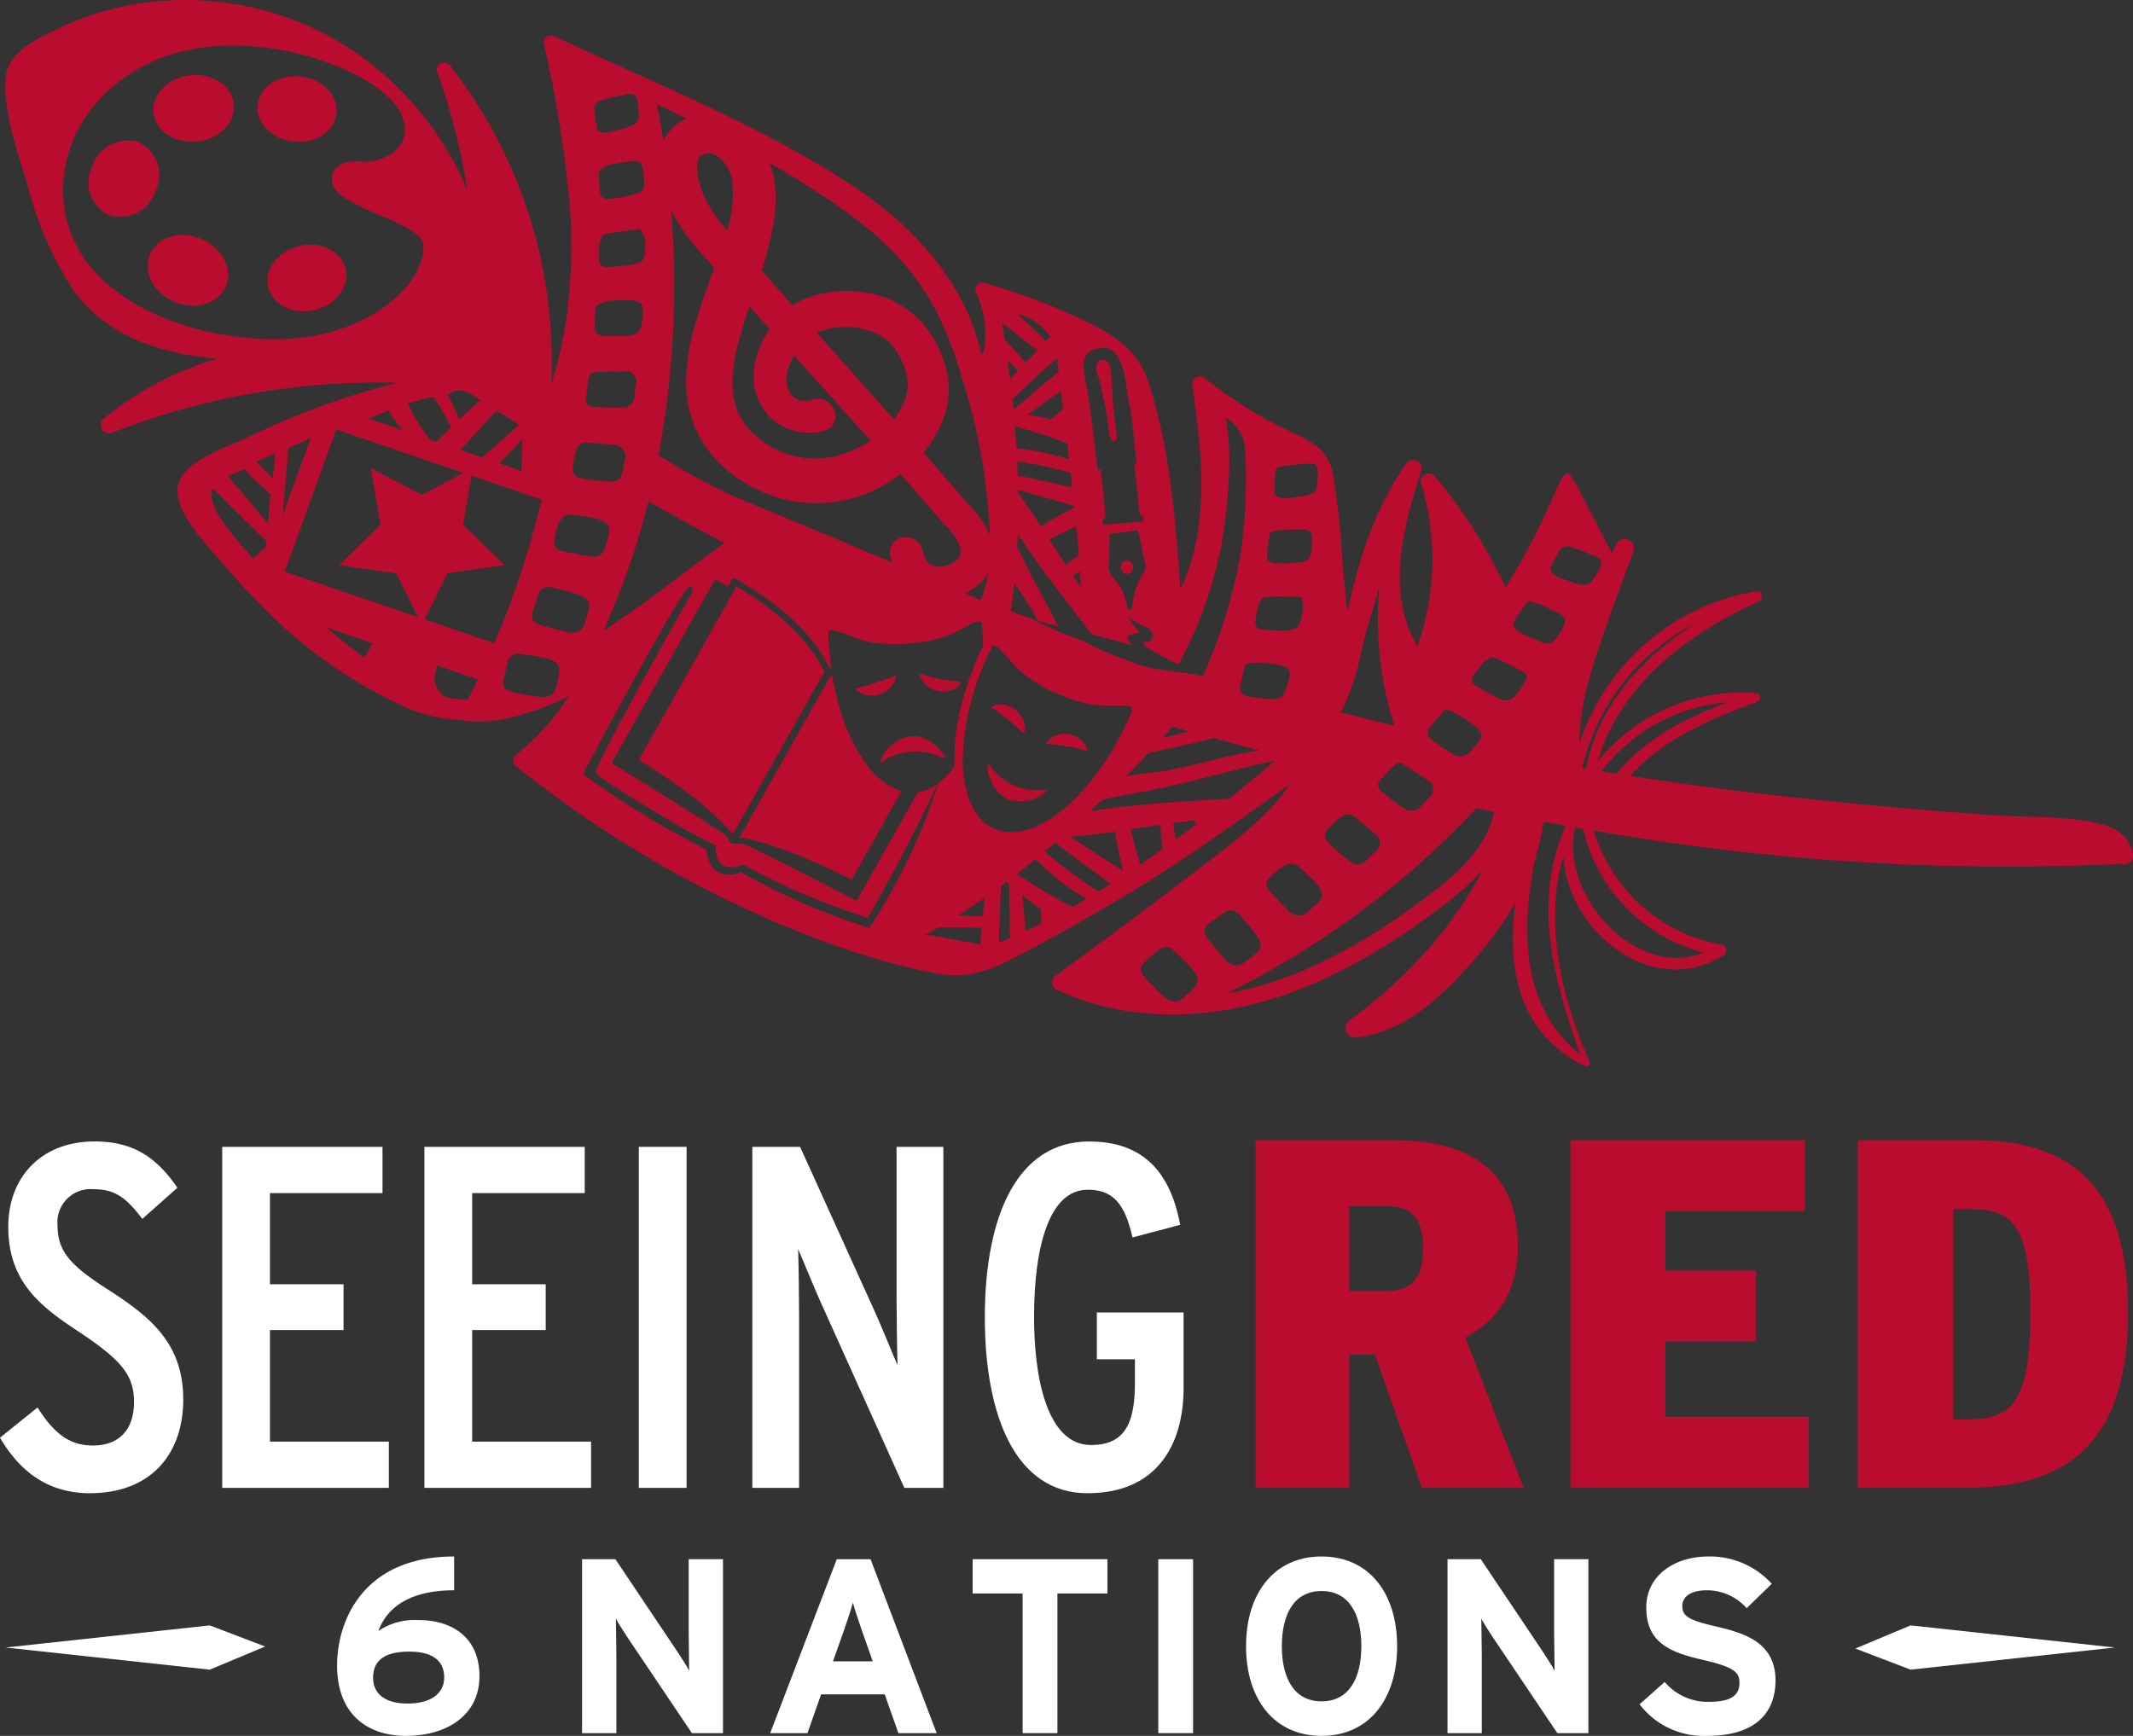 <svg id="Group_3495" data-name="Group 3495" xmlns="http://www.w3.org/2000/svg" xmlns:xlink="http://www.w3.org/1999/xlink" width="220.013" height="179.076" viewBox="0 0 220.013 179.076">
  <rect x="0" y="0" width="220.013" height="179.076" fill="#333333" stroke="none"/>
  <defs>
    <clipPath id="clip-path">
      <rect id="Rectangle_1271" data-name="Rectangle 1271" width="220.013" height="179.076" fill="none"/>
    </clipPath>
  </defs>
  <g id="Group_3494" data-name="Group 3494" clip-path="url(#clip-path)">
    <path id="Path_610" data-name="Path 610" d="M9.3,256.836c-4.423,0-7.288-2.312-9.3-5.73l3.87-3.116c1.91,3.016,3.568,3.92,5.73,3.92,2.664,0,4.222-1.608,4.222-4.473,0-2.714-1.156-4.272-5.881-7.388C3.97,237.435.854,234.872.854,229.344c0-5.126,3.418-8.8,8.9-8.8,4.071,0,6.433,1.709,8.544,4.775l-3.619,3.216c-1.709-2.262-2.865-3.066-5.076-3.066a3.419,3.419,0,0,0-3.669,3.719c0,2.614,1.206,4.071,5.127,6.584,4.372,2.815,7.84,5.529,7.84,11.409,0,5.629-3.368,9.65-9.6,9.65" transform="translate(0 -102.789)" fill="#fff"/>
    <path id="Path_611" data-name="Path 611" d="M42.924,256.766V221.584H59.46v4.774H47.85v9.4h7.589v4.724H47.85v11.51H60.113v4.774Z" transform="translate(-20.005 -103.271)" fill="#fff"/>
    <path id="Path_612" data-name="Path 612" d="M81.989,256.766V221.584H98.525v4.774H86.915v9.4H94.5v4.724H86.915v11.51H99.178v4.774Z" transform="translate(-38.212 -103.271)" fill="#fff"/>
    <rect id="Rectangle_1269" data-name="Rectangle 1269" width="4.926" height="35.182" transform="translate(65.892 118.312)" fill="#fff"/>
    <path id="Path_613" data-name="Path 613" d="M161.02,256.766l-8.494-18.848c-.7-1.508-2.01-4.775-2.463-5.78.05,1.307.1,5.328.1,7.036v17.591h-4.825V221.584h4.926l7.589,16.736c.7,1.508,2.01,4.775,2.463,5.78-.05-1.307-.1-5.328-.1-7.036v-15.48h4.825v35.182Z" transform="translate(-67.737 -103.272)" fill="#fff"/>
    <path id="Path_614" data-name="Path 614" d="M200.847,256.836c-7.488,0-10.6-8.092-10.6-18.144,0-10.6,3.417-18.144,10.755-18.144,5.73,0,8.394,3.317,9.4,8.595l-4.926,1.307c-.8-3.619-2.111-4.926-4.624-4.926-3.87,0-5.528,5.629-5.528,13.168,0,5.981,1.256,13.168,5.88,13.168,3.317,0,4.524-2.01,4.524-6.333v-2.513H201.8v-4.825h8.947v7.79c0,5.93-2.814,10.856-9.9,10.856" transform="translate(-88.664 -102.789)" fill="#fff"/>
    <path id="Path_615" data-name="Path 615" d="M259.711,256.163l-4.833-13.735h-2.652v13.735h-9.665V220.29h14.263c7.426,0,12.789,2.921,12.789,10.915,0,4.663-2.063,7.687-5.422,9.429l6.012,15.528Zm-3.6-29.057h-3.89v8.763h3.713c2.829,0,3.89-1.435,3.89-4.407s-1-4.356-3.713-4.356" transform="translate(-113.048 -102.668)" fill="#ba0c2f"/>
    <path id="Path_616" data-name="Path 616" d="M303.377,256.163V220.29h24.164v7.328H313.161v6.15h9.371v7.277h-9.371v7.79h14.793v7.328Z" transform="translate(-141.392 -102.668)" fill="#ba0c2f"/>
    <path id="Path_617" data-name="Path 617" d="M369.975,256.163h-11.08V220.29h11.964c10.668,0,15.913,5.432,15.913,17.68,0,12.914-5.6,18.192-16.8,18.192m.531-28.749h-1.768v21.677h1.532c4.6,0,6.424-1.9,6.424-10.967,0-8.763-1.591-10.71-6.188-10.71" transform="translate(-167.267 -102.668)" fill="#ba0c2f"/>
    <path id="Path_618" data-name="Path 618" d="M220.48,88.176c-.29-1.9-1.711-2.8-3.575-3.23-3.553-.816-7.574-.6-11.212-.868-7.614-.554-15.222-1.234-22.8-2.111q-7.14-.827-14.247-1.923c3.354-3.825,8.292-5.865,13.085-7.646.415-.154.411-.855-.084-.892a19.06,19.06,0,0,0-16.351,7.027c2.257-7.824,9.139-13.1,16.573-16.469.54-.244.423-1.187-.245-1.062a23.181,23.181,0,0,0-18.214,15.687c-.011-.279-.013-.561,0-.848a25.762,25.762,0,0,1,1.053-6.026c1.239-4.364,2.954-8.635,4.486-12.909a.955.955,0,0,0-1.737-.788q-.243.462-.483.924l-3.269-6.307s-.976-1.9-1.342-1.9-1.013,1.411-1.22,1.9a71.15,71.15,0,0,1-5.122,9.859,53.124,53.124,0,0,0-7.265-11.431.823.823,0,0,0-1.448.73,26.685,26.685,0,0,1-.376,16.753.013.013,0,0,1-.006.006c-3.325-5.612-1.42-12.277.417-18.2.246-.792-1.05-1.359-1.523-.69-3.294,4.662-4.942,9.928-6.121,15.351q-.252-2.512-.5-5.024a80.863,80.863,0,0,0-.994-9.265c-.037-.174-.083-.336-.131-.5-.077-.248-.271-.7-.329-.827-.581-1.234-1.9-2.043-3.529-2.8a42.242,42.242,0,0,1-9.2-5.683.808.808,0,0,0-1.313.665c.994,7.016,1.892,14.507-1.185,21.05-.019-.07-.042-.137-.065-.205-.45-6.973-1.107-14.311-3.2-20.918-.979-3.092-3.13-4.764-6-6.195a63.9,63.9,0,0,0-11.078-4.235.712.712,0,0,0-.8.934,10.184,10.184,0,0,1,.818,6.221.37.37,0,0,0-.263.216c-1.6-7.518-7.2-13.475-13.747-17.712C78.541,12.776,67.736,8.47,57.609,3.727c-.463-.217-1.165.171-1.047.719a120.9,120.9,0,0,1,2.713,17.17c-.025,0,.066.8.058.986.074,1.421.1,2.842.069,4.26-.09,1.682-.216,3.354-.366,5.02-.084.672-.177,1.343-.293,2.012a.47.47,0,0,0-.014.072,39.82,39.82,0,0,1-1.4,5.673,49.535,49.535,0,0,0-10.445-32.9.746.746,0,0,0-1.312.663,66.773,66.773,0,0,1,3.116,12.241A32.591,32.591,0,0,0,36.8,5.171,31.15,31.15,0,0,0,16.608.145,29.725,29.725,0,0,0,6.45,2.971c-2.137,1.045-5.172,2.4-5.389,5.039-.285,3.478,1.267,7.77,2.253,11.08A36.327,36.327,0,0,0,7.908,29.717c3.568,5.085,9.119,6.727,14.934,7.3a33.521,33.521,0,0,0-11.623,6.135c-.723.588-.176,1.882.8,1.5A75.474,75.474,0,0,1,41.5,39.483a77.922,77.922,0,0,0-15.185,5.508c-2.127,1.026-6.862,2.483-7.453,5-.635,2.712,3,6.251,4.562,8.1.074.088.753.886.766.89.9,1.032,1.853,2.062,2.849,3.072a1.363,1.363,0,0,0,.247.246A48.7,48.7,0,0,0,42.34,72.978a16.316,16.316,0,0,0,5.812,1.315c3.146.63,7.171-.781,9.381-1.725a1.4,1.4,0,0,0,.617-.272c.573-.261.937-.448,1.005-.484a24.5,24.5,0,0,1-5.382,5.99.775.775,0,0,0-.063,1.229q3.511,2.827,7.249,5.38a3.263,3.263,0,0,0,.63.425q1.806,1.218,3.66,2.365a.521.521,0,0,0,.208.129q4.451,2.749,9.146,5.085c6.807,3.372,15.157,6.7,22.722,8.045,2.893.515,5.182-.309,7.716-1.616,3.693-1.907,7.311-3.958,10.881-6.074,6.265-3.714,11.689-7.658,17.611-11.872-2.668,3.891-6.865,6.759-10.59,9.63-4.48,3.454-9.046,6.8-13.61,10.15a.824.824,0,0,0,.125,1.427c8.686,4.034,18.586,2.948,27.134-.892a64.679,64.679,0,0,0,12.042-7.272,31.858,31.858,0,0,0,4.85-4.25,46.5,46.5,0,0,1-3.969,6.137,49.294,49.294,0,0,1-9.842,9.428.979.979,0,0,0,.663,1.768c4.93-.535,8.512-3.91,11.644-7.392a38.044,38.044,0,0,0,4.827-6.532c-.933,6.691.249,13.521,7.2,16.9a.324.324,0,0,0,.441-.395c-2.883-6.658-4.752-14.294-2.7-21.306.336,7.586,9.071,14.95,16.52,10.233a.6.6,0,0,0-.249-1.087,16.837,16.837,0,0,1-13.146-11.76,246.083,246.083,0,0,0,53.754,3.463.864.864,0,0,0,.365-.1c.629.348,1.622.017,1.486-.872M120.526,102.8c-.645-.56-1.221-1.2-1.828-1.8-.8-.926-.772-1.261.162-2.028.353-.289.684-.6,1.035-.895a1.151,1.151,0,0,1,1.727.048c.544.514,1.1,1.021,1.6,1.573,1.107,1.224,1.058,1.686-.028,2.648-.161.143-.325.279-.487.421a1.393,1.393,0,0,1-2.185.031M142.28,87.935a10.244,10.244,0,0,0-.754.723c-.655.62-1.15.719-1.869.169a19.4,19.4,0,0,1-2.327-2.09,1.043,1.043,0,0,1-.039-1.033A9.169,9.169,0,0,1,139,84.138a1.077,1.077,0,0,1,.981-.037c.9.671,1.73,1.43,2.586,2.158a1.184,1.184,0,0,1-.286,1.676m.359-7.2a18.6,18.6,0,0,1,1.811-1.9.744.744,0,0,1,.686-.054c1.016.632,2,1.315,3,1.982a1.176,1.176,0,0,1-.2,1.481,11.977,11.977,0,0,0-.837.86,1.277,1.277,0,0,1-1.808.277,23.843,23.843,0,0,1-2.437-1.831c-.186-.159-.325-.676-.21-.817m-6.272,10.5c.671,1.032.618,1.42-.08,2.031-.241.214-.492.412-.738.618a1.431,1.431,0,0,1-2.3-.057c-.634-.612-1.226-1.263-1.822-1.911a.912.912,0,0,1,.045-1.409,7.841,7.841,0,0,1,1.558-1.255,1.4,1.4,0,0,1,1.233,0,25.581,25.581,0,0,1,2.1,1.984m-6.813,7.506c-.172.13-.349.252-.52.381a1.392,1.392,0,0,1-2.181-.147c-.594-.609-1.113-1.29-1.667-1.941-.717-.986-.661-1.316.336-2.007.378-.259.734-.545,1.109-.807a1.149,1.149,0,0,1,1.716.19c.5.556,1.011,1.106,1.462,1.7,1,1.311.912,1.768-.255,2.636m20.679-21.041a16.949,16.949,0,0,1-2.193-1.493.986.986,0,0,1-.241-.937c.065-.1.146-.213.231-.326.378-.511.837-.994,1.334-1.58.255-.343.794.023,1.151.169a8.95,8.95,0,0,1,1.306.8c2.174,1.373,1.624,1.7.46,3a1.377,1.377,0,0,1-2.048.369m7.432-7.159a5.579,5.579,0,0,1-.653.9c-.624.86-1.083,1.011-2.04.554a24.811,24.811,0,0,1-2.186-1.214.742.742,0,0,1-.246-1.21,11.534,11.534,0,0,1,1.035-1.314c.246-.236.738-.525.961-.431a23.983,23.983,0,0,1,3.281,1.626c.332.286-.026.807-.151,1.087M160.38,58.6a21.732,21.732,0,0,1,1.162-2.1c.355-.064.625-.2.82-.133a29.964,29.964,0,0,1,2.856,1.116c.47.218.536.644.27,1.151-1.032,1.953-1.261,2.048-3.406,1.223a5.984,5.984,0,0,1-1.2-.489c-.247-.165-.577-.6-.506-.764m-2.411,3.588c.268-.3.77-.039,1.1.061a10.192,10.192,0,0,1,1.329.6c1.871.863,1.881.894.859,2.636-.5.854-.938,1.066-1.864.722a16.639,16.639,0,0,1-2.416-1.137c-.229-.129-.471-.647-.379-.822a14.647,14.647,0,0,1,1.368-2.055m2.068,11.965c-.008.043-.018.085-.026.127,0-.023-.009-.046-.013-.069l.038-.058m-19.395-5.72c0-.008.005-.014.006-.023.484-2.684,1.443-5.375,2.126-8.011a36.588,36.588,0,0,0,1.53,14.449c-.485-.115-.971-.225-1.456-.343-1.227-.3-2.835-.712-4.056-1.034a25.8,25.8,0,0,0,1.85-5.039M132.027,48.6c.027-.317.457-.453.656-.481a29.313,29.313,0,0,1,2.989-.295c.507-.018.753.324.746.885-.033,2.163-.19,2.348-2.429,2.581a5.876,5.876,0,0,1-1.261.1c-.289-.034-.77-.266-.781-.441a20.056,20.056,0,0,1,.079-2.353m-.588,6.555c.059-.41.656-.376.989-.436a10.093,10.093,0,0,1,1.424-.072c2.016-.079,2.039-.056,1.922,1.92-.058.967-.347,1.346-1.307,1.458a16.324,16.324,0,0,1-2.614.081c-.257-.011-.7-.355-.7-.549a22.03,22.03,0,0,1,.28-2.4M119.393,65.541c.049.44-.495.886-.847.616-.566.447,1.529,1.373,2.519,1.907.3.163.6.305.976.483a43.092,43.092,0,0,0,4.466-12.532,53.668,53.668,0,0,0,.776-8.708,29.577,29.577,0,0,0-.358-4.235,4.475,4.475,0,0,1,1.849,2.366c.319,1.173.39,7.576-.42,12.206a52.527,52.527,0,0,1-3.817,12.117l.062.031-.069-.015c0,.01-.008.02-.013.03l-.361-.117c-2.119-.483-4.377-.476-6.278-1.151-5.86-2.078-4.105-1.96-7.436-3.062-.322-.107-2.494-1.084-3.439-1.531.909.226,1.769.436,2.6.637-.755-1.479-1.442-2.809-1.919-3.649-.793-1.4-1.474-2.986-2.277-4.451.022-.439.041-.9.058-1.38,2.345,3.56,5.061,6.974,7.647,10.343,1.4.356,2.771.724,4.209,1.158-1.654-1.572,1.024-1.025.644-1.454-.348-.392-1.566-1.835-1.025-1.412a8.538,8.538,0,0,0,1.582.885,1.257,1.257,0,0,1,.873.916M127.267,82.4c-4.753.3-9.655.52-14.346,1.284q.636-.594,1.237-1.17c2.114-.472,4.186-.82,6.211-1.233,2.484-.507,8.461-2.155,11.6-2.8-.805.7-2.464,2.128-4.7,3.916m-5.788,2.522q1.1-.151,2.2-.3c.058.145.108.293.162.439q-.991.748-2.058,1.527c-.114-.554-.212-1.111-.3-1.669m-15.2,11.131q-.171-1.858-.369-3.712c.631.5,1.28,1,1.948,1.474.006.487.018.973.03,1.46-.537.269-1.073.53-1.609.779m-2.757,1.186c0-.276,0-.549.005-.815.049-1.665.139-3.335.182-5q.286-.212.57-.426l.287.241c.021,1.845.038,3.692.089,5.537q-.568.241-1.133.463M97.3,95.67c.394,0,.793-.015,1.176-.009l3.155.051a.487.487,0,0,0,.119-.02c-.021.246-.051.49-.073.736-.027.34-.068.692-.111,1.05-1.057-.29-2.172-.454-3.254-.657a11.983,11.983,0,0,0-2.421-.366q.706-.379,1.41-.784m2.5-17.591a25.136,25.136,0,0,1,.218-2.635A27.982,27.982,0,0,1,102.664,67c.227-.469.42-.523.8-.165s.742.8,1.118,1.194c.464.486.908,1,1.415,1.436a13.763,13.763,0,0,0,1.447,1.011c.3.2.613.386.932.555.3.157.6.292.915.419.651.269,1.294.563,1.962.778a11.474,11.474,0,0,0,3.189.571c.471.014.945-.02,1.416-.017.291,0,.581.029.871.051a.781.781,0,0,1,.211.051c.3.109.359.226.249.521s-.223.556-.347.83a28.212,28.212,0,0,1-4.333,6.932c-.378.438-.771.867-1.187,1.27a13.5,13.5,0,0,1-3.979,2.835,6.41,6.41,0,0,1-2.778.584c-.163-.006-.326-.035-.469-.05a4.243,4.243,0,0,1-2.939-1.928,7.118,7.118,0,0,1-.942-2.162,12.5,12.5,0,0,1-.429-3.635M34.08,64.718l4.86,1.664-.625,1.041a1.539,1.539,0,0,1-.292.384c-1.291-.953-2.67-2.042-3.944-3.088M78.272,39.7a5.459,5.459,0,0,0,.43,1.548c.06.136.132.3.186.4l.144.238.218.357.245.318a5.455,5.455,0,0,0,2.769,1.849,6.433,6.433,0,0,0,3.128.069,1.409,1.409,0,0,0,.2-.052,1.588,1.588,0,0,0,.925-2.157,1.85,1.85,0,0,0-2.272-1.042l-.014.007C82.4,41.869,81.1,40.173,81.8,38a6.517,6.517,0,0,1,.584-1.319l.3.334,7.605,8.45a11.051,11.051,0,0,1-1.849,1,9.352,9.352,0,0,1-6.858.354A9.642,9.642,0,0,1,78.5,45.012a6.877,6.877,0,0,1-1.92-2.549c-.839-1.933-.611-4.5.043-7.043.319-1.267.729-2.522,1.171-3.8l2.076,2.3a9.953,9.953,0,0,0-1.412,3.034,7.213,7.213,0,0,0-.186,2.752m6.458-5.378a1.327,1.327,0,0,1,.131-.054,6.564,6.564,0,0,1,1.633-.442c2.405-.364,4.909.341,6.184,2.022a7.177,7.177,0,0,1,1.36,3.1,3.8,3.8,0,0,1,.009,1.429,5.158,5.158,0,0,1-.483,1.483,8.1,8.1,0,0,1-.878,1.4l-7.434-8.346Zm-9.264-10.53a21.1,21.1,0,0,1-1.7-2.326,8.745,8.745,0,0,1-1.294-3.283c-.055-.242-.054-.689-.089-1.022a1.587,1.587,0,0,1,.042-.534.99.99,0,0,1,.434-.637,1.563,1.563,0,0,1,1.752.23A3.93,3.93,0,0,1,76,18.568a12.44,12.44,0,0,1-.53,5.221M68.9,14.541c-.247-1.616-.489-2.9-.673-3.793.979.46,2.007.955,3.072,1.482a4.583,4.583,0,0,0-2.4,2.311M58.05,70.009c-.045.207-.1.411-.143.618-.222,1.02-.669,1.38-1.756,1.267-.861-.089-1.708-.278-2.562-.421-1.2-.3-1.382-.587-1.082-1.741.114-.436.195-.878.305-1.315a1.128,1.128,0,0,1,1.43-.942c.75.109,1.507.2,2.245.367,1.632.366,1.869.769,1.562,2.167M27.035,49.757c.386.388,1.336,1.208,1.336,1.208l-.239,3.062s-2.8-3.382-4.161-4.915c.584-.235,1.168-.474,1.752-.711a11.452,11.452,0,0,0,1.312,1.357M26.9,47.625c.509-.207,1.988-.875,1.988-.875l-.278,2.585s-1.433-1.391-1.71-1.71m22.163-6.973c.2.134.526.343.937.608l-2.136,2c-.242-.583-.5-1.158-.788-1.719-.14-.271-.286-.569-.447-.864a8.889,8.889,0,0,1,1-.387,2.348,2.348,0,0,1,1.43.361m-3.176,1.36a21.786,21.786,0,0,1,1.126,2.115L45.47,45.573l-.631-.216c-.5-.672-.989-1.352-1.435-2.065-.31-.49-.569-1.1-.864-1.679,1.133-.316,2.055-.562,2.6-.7.249.376.522.738.747,1.1M42,44.384l-3.479-1.191q1.027-.419,2.052-.839a18.676,18.676,0,0,0,1.4,2l.027.035M35.165,44.3l13.12,4.493-4.3,2.258-5.264-2.767,1.005,5.861L35.474,58.3l5.885.855,2.228,4.514-13.733-4.7Zm-5.521,8.852c.226-2.584.482-5.86.6-6.92.323-.133,1.617-.741,2.288-1.045ZM44.277,63.9l2.345-4.751,5.885-.855-4.259-4.151.869-5.067,7.233,2.476a91.056,91.056,0,0,1-4.888,14.808Zm16.835-6.527c-.881-.136-1.752-.331-2.624-.519a.928.928,0,0,1-.806-1.169,7.513,7.513,0,0,1,.514-1.9,1.377,1.377,0,0,1,1-.7,26.95,26.95,0,0,1,2.9.417c1.163.458,1.352.8,1.151,1.695-.068.311-.152.615-.229.922-.272,1.1-.746,1.441-1.9,1.26m-6.865-8.8L52,47.807c.811-.831,1.607-1.677,2.376-2.549q-.055,1.659-.125,3.32M59,65.191c-.849-.158-1.678-.415-2.518-.63-1.172-.4-1.326-.694-.929-1.821.151-.426.27-.86.418-1.286a1.133,1.133,0,0,1,1.507-.821c.737.17,1.483.324,2.205.548,1.595.5,1.8.918,1.37,2.286-.062.2-.133.4-.195.6A1.37,1.37,0,0,1,59,65.191m5.928-17.725a10.284,10.284,0,0,0-.179,1.016c-.16.876-.5,1.237-1.418,1.2A20.032,20.032,0,0,1,60.19,49.3a1.069,1.069,0,0,1-.65-.816,8.83,8.83,0,0,1,.451-2.243,1.047,1.047,0,0,1,.775-.587c1.132.034,2.262.179,3.392.284.66.363.991.788.771,1.525M64.207,13.4a6.069,6.069,0,0,1-1.265.283c-.3.006-.827-.16-.868-.333a21.5,21.5,0,0,1-.316-2.371c.25-.253.388-.518.587-.572a30.2,30.2,0,0,1,2.988-.717c.513-.089.822.219.908.783.332,2.172.2,2.381-2.034,2.928m2.7,5.038c.1.979-.126,1.4-1.084,1.646a16.8,16.8,0,0,1-2.644.449c-.262.025-.769-.258-.8-.454a21.5,21.5,0,0,1-.12-2.448,4.529,4.529,0,0,1,.933-.575,10.319,10.319,0,0,1,1.436-.27c2.035-.362,2.063-.343,2.276,1.652m-3.915,12.64a9.241,9.241,0,0,1,1.539-.1c2.587-.118,2.337.462,2.17,2.178-.1.988-.436,1.378-1.444,1.462a17.287,17.287,0,0,1-2.676.034c-.279-.021-.741-.39-.757-.624a18.846,18.846,0,0,1,.13-2.438,4.481,4.481,0,0,1,1.036-.515m-1.225,7.324c1.206-.062,2.413-.068,3.622-.09a1.193,1.193,0,0,1,.723,1.318,11.3,11.3,0,0,0-.165,1.173,1.242,1.242,0,0,1-1.3,1.252,24.556,24.556,0,0,1-3.076-.1c-.247-.022-.669-.364-.66-.544a17.839,17.839,0,0,1,.337-2.568.722.722,0,0,1,.523-.435M67.02,25.694c.008,1.052-.274,1.437-1.324,1.609-.827.133-1.666.205-2.5.256-.569.033-.934-.231-.922-.843a11.03,11.03,0,0,1,.054-1.657c.058-.331.286-.845.521-.895,1.176-.248,2.378-.37,3.639-.543a4.37,4.37,0,0,1,.528.969,5.4,5.4,0,0,1,.009,1.1M50.22,47.2l-2.267-.776c1.263-1.361,2.512-2.728,3.757-4.069.707.45,1.5.952,2.329,1.473-1.272,1.124-2.54,2.255-3.819,3.372M22.434,50.35c1.8,1.853,3.656,3.654,5.505,5.455-.007.208-.011.419-.017.623-.17.035-.987.932-1.323,1.19-3.841-4.2-4.675-6.038-4.166-7.267M45.554,71a2.555,2.555,0,0,1-.243-1.183l.229-1.176,4.231,1.449c-.395.816-.751,1.522-1.056,2.106a13.855,13.855,0,0,1-2.187-.249A2.348,2.348,0,0,1,45.554,71M67.361,51.735c3.108,1.734,6.28,3.468,7.825,4.272-4.042,2.955-7.921,6.113-12.145,8.84q-.167.107-.333.218a76.655,76.655,0,0,0,4.653-13.33m1.051-4.774a96.981,96.981,0,0,0,1.305-25.24,15.742,15.742,0,0,0,.874,1.532A28.5,28.5,0,0,0,73.584,27l.588.642a63.487,63.487,0,0,0-2.15,6.39,21.562,21.562,0,0,0-.753,4.69,12.443,12.443,0,0,0,.856,5.252,11.626,11.626,0,0,0,3.4,4.56,14.811,14.811,0,0,0,4.721,2.653A14.013,14.013,0,0,0,90.579,50.6a16.834,16.834,0,0,0,2.808-1.69l4.4,5.09c.048.049.1.106.153.155a6.653,6.653,0,0,1,.506.532,6.9,6.9,0,0,1,.479.612,4.274,4.274,0,0,1,.6,1.179,1.291,1.291,0,0,1,.008.8,1.356,1.356,0,0,1-.213.336,2.427,2.427,0,0,1-.182.18c-.01.006-.075.061-.077.065l-.161.113-.182.123-.1.046a2.107,2.107,0,0,1-.237.111,2.652,2.652,0,0,1-.572.171,2.214,2.214,0,0,1-1.039-.035,1.246,1.246,0,0,1-.648-.45,1.329,1.329,0,0,1-.232-.413,3.938,3.938,0,0,1-.174-.557l-.081-.265a1.848,1.848,0,0,0-2.091-1.257,1.572,1.572,0,0,0-1.224,1.98c.054.2.1.4.163.6-5.579-2.358-12.245-5.158-15.5-6.461a65.2,65.2,0,0,1-8.572-4.605m43.54,13.622q-.4-.6-.8-1.208.359-.223.72-.44c.035.579.061,1.131.079,1.648m-.192-3.318a16.364,16.364,0,0,0-1.324,1.024c-.071-.107-.141-.215-.213-.322-.5-.748-.99-1.519-1.484-2.3q1.37-.723,2.762-1.378c.1,1.039.186,2.035.258,2.974m-6.259-6.4c0-.112,0-.222,0-.335q1.852.547,3.71,1.06c.683.186,1.382.418,2.087.626.005.048.01.1.015.144a37.352,37.352,0,0,0-3.448,1.937c-.756-1.173-1.533-2.333-2.361-3.432m-.781,12.189s.2-1,.4-2.875c.45.676.9,1.334,1.318,1.968.3.465.683,1.138,1.1,1.917Zm-.3-25.9.948.988a.577.577,0,0,0,.135.092q-.412.438-.827.874-.118-.962-.256-1.954m6.661,13.117c-.479-.1-.958-.188-1.427-.3q-2.1-.481-4.2-.914c-.015-.477-.035-.969-.058-1.468a47.308,47.308,0,0,1,5.517,1.2q.085.745.164,1.474m-.325-2.87a26.1,26.1,0,0,0-5.425-1.121c-.043-.743-.1-1.512-.16-2.3,1.14.327,2.278.666,3.406,1.042.66.221,1.322.489,1.988.742q.1.823.192,1.635M110,42.327c-.375.311-.749.623-1.12.94-.794-.193-1.6-.355-2.392-.5q1.722-1.207,3.424-2.448.114.94.228,1.883c-.046.041-.093.082-.14.121m-4.976-.057c-.034-.357-.072-.72-.11-1.084,1.029-.963,2.047-1.94,3.08-2.9.469-.437,1-.866,1.515-1.315q.082.688.166,1.382c-1.569,1.28-3.111,2.6-4.651,3.914m3.307-7.059c-.759-.859-1.637-1.621-2.465-2.406-.14-.132-.278-.27-.416-.407a5.907,5.907,0,0,1,3.369,2.326q-.248.237-.489.487m-.838.9c-.241.266-.479.53-.718.774-.171.178-.336.362-.506.539a.5.5,0,0,0-.062-.1q-1.055-1.166-2.107-2.331-.131-.832-.277-1.684c.339.27.694.521,1.033.788.866.681,1.722,1.412,2.637,2.018M101.621,61.9l-1.609-.685a5.974,5.974,0,0,0,.96-.557l.186-.13c.2-.147.2-.161.3-.246a5.156,5.156,0,0,0,.467-.458,4.8,4.8,0,0,0,.433-.592,8.464,8.464,0,0,1-.738,2.669m21.526,13.552c-.884.22-1.885.483-2.347.571-.126.024-.254.045-.382.068.641-.706.99-1.113.99-1.113Zm-21.455,19.09-2.358-.108c.912-.578,1.815-1.184,2.706-1.809-.07.652-.127,1.3-.19,1.958a.606.606,0,0,0-.158-.041m7.293-2.115c-1.23-.72-2.433-1.483-3.623-2.262q.981-.763,1.929-1.542a24.941,24.941,0,0,0,5.257,4.093q-.727.43-1.461.846c-.7-.38-1.426-.739-2.1-1.135m-.752-4.586q.546-.459,1.078-.917,2.036,1.555,4.11,3.056c.538.389,1.066.811,1.606,1.217q-.618.39-1.243.774a47.62,47.62,0,0,1-5.551-4.129m6.1.738q-1.747-1.157-3.518-2.273c1.544-.088,3.111-.292,4.669-.522a37.818,37.818,0,0,0,.86,4.058c-.673-.434-1.37-.837-2.011-1.264m6.125-9.034c-1.205.168-2.517.3-3.817.518.869-.878,1.639-1.678,2.293-2.372,2.018-.426,4.956-1.1,6.759-1.546l4.7,1.279c-2.655.326-7.812,1.824-9.933,2.12m-2-20.476a6.975,6.975,0,0,0-1.17,3.528,1.209,1.209,0,0,1-.079.285l-.364.015a2.251,2.251,0,0,1-.122-.371,5.609,5.609,0,0,0-1.48-2.978,1.485,1.485,0,0,1-.4-1.194c.077-1.094.068-2.192.074-3.256.946-.124,1.917-.255,2.927-.394.011.041.047.154.073.27.234,1.043.441,2.1.67,3.147a1.194,1.194,0,0,1-.128.948m-6.173-21.677a1.438,1.438,0,0,1,1.151-1.366c.649-.153,1.1-.316,1.715.115,1.417,1,1.48,3.98,1.717,5.023.473,2.075.54,4.23.83,6.342.018.129.015.261.02.349l-.263.042a1.87,1.87,0,0,1,.045.229c.18,1.465.33,2.936.461,4.411.027.318.015.668.415.727.021.177.037.264.04.352a1.383,1.383,0,0,1-.012.18c-1.393.116-2.771.226-4.179.333-.007-.056-.028-.2-.049-.359.1-.123.188-.238.328-.416-.129-1.624-.3-3.294-.49-4.919l-.284.044c-.022-.107-.058-.243-.077-.381-.42-3.127-.658-6.228-1.3-9.288a4.689,4.689,0,0,1-.068-1.417M87.976,22.017c7.6,5.48,9.993,11.081,11.737,17.019A61.57,61.57,0,0,1,102.6,55.308a7.96,7.96,0,0,0-.923-1.728,10.416,10.416,0,0,0-.7-.906c-.238-.272-.44-.5-.731-.776L95.737,46.68a12.694,12.694,0,0,0,1.819-2.911,9.109,9.109,0,0,0,.724-2.58,8.3,8.3,0,0,0-.152-2.869,11.486,11.486,0,0,0-2.389-4.854,9.713,9.713,0,0,0-4.821-3.037,11.912,11.912,0,0,0-5.279-.215A10.094,10.094,0,0,0,83.123,31a6.769,6.769,0,0,0-.881.508l-2.964-3.342c-.076-.089-.153-.178-.225-.266.046-.144.095-.289.138-.431a31.364,31.364,0,0,0,1.067-4.449,13.384,13.384,0,0,0-.038-5.091,8.887,8.887,0,0,0-.349-1.121c2.767,1.606,5.535,3.354,8.107,5.209M34.793,34.2c-6.959,2.075-19.063.127-24.754-6.408S6.683,10.511,16.419,6.264,39.7,7.3,41.765,11.589c1.851,3.843-2.2,5.223-3.769,5.082s-3.271.109-3.294,1.927c-.034,2.772,9.194,4.228,9.441,6.64s-2.388,6.89-9.349,8.965m24.6,37.21c.127-.216.253-.431.376-.647l.017-.009c-.126.222-.26.438-.392.656M76.915,89.984S73.73,91.4,73.354,87.658a91.274,91.274,0,0,1-12.748-7.805S70.587,61,71.63,60.441c0,0,.459.4.193.777s-9.89,17.5-9.909,18.468c-.009.412,8.906,5.925,12.416,7.541,0,0-.45,3.147,2.859,1.989A70.966,70.966,0,0,0,89.983,94.69s3.765-6.445,7.227-13.849a4.17,4.17,0,0,1-1.674.809c-.125.027-.249.046-.373.062L89.205,92.292l-.069.124-.006,0-.144.255c-.088.153-.132.269-.289.187-5.682-2.947-9.608-4.895-11.522-5.81,0,0-.882.018-1.116-.023s-.354-.308-.761-.9c-1.552-1.027-5.4-3.531-11.495-7.233a.286.286,0,0,1-.136-.19.343.343,0,0,1,.044-.236L73.825,60.5l.273-.483a.33.33,0,0,1,.446-.125c.357.2.374.222,1.032.608l.366-.648c.088-.158.2-.261.36-.171,7.194,4.052,9.245,8.139,9.7,9.2l.2-.022c-.069-.556-.116-1.115-.163-1.673s-.078-1.118-.116-1.675c0-.027,0-.054,0-.081,0-.35.129-.484.468-.415a8.576,8.576,0,0,1,1.1.311c.564.2,1.116.434,1.682.629a9.2,9.2,0,0,0,2.22.428,17.562,17.562,0,0,0,4.936-.271,10.767,10.767,0,0,0,3.385-1.253c.267-.156.542-.3.818-.439a3.7,3.7,0,0,1,.5-.215c.647-.215.736-.036.761.5.027.572.075,1.142.1,1.714a.8.8,0,0,1-.082.364,31.779,31.779,0,0,0-1.632,4.1A28.792,28.792,0,0,0,99.363,74a.279.279,0,0,1,.006.245l-.08.142a22.064,22.064,0,0,0-.306,2.392c-.053.751-.05,1.506-.075,2.318a7.172,7.172,0,0,1-1.461,1.556c-.057.048-.115.094-.173.14a62.082,62.082,0,0,1-7.119,14.933,66.6,66.6,0,0,1-13.24-5.74m40.185-4.44c.911-.141,1.816-.277,2.706-.4l.383-.052a17,17,0,0,0,.208,2.491q-1.128.8-2.317,1.609-.543-1.809-.98-3.653m16.1-14.654c-.251.951-.64,1.285-1.624,1.232A16.7,16.7,0,0,1,129,71.794c-.265-.059-.649-.482-.626-.711a14.307,14.307,0,0,1,.518-2.36c.121-.332.7-.332,1.08-.363a8.886,8.886,0,0,1,1.494.115c2.507.232,2.173.762,1.735,2.415m-.022-5.851a24.323,24.323,0,0,1-2.448-.087.727.727,0,0,1-.752-.948,11.249,11.249,0,0,1,.32-1.606c.109-.315.41-.786.646-.8,1.168-.083,3.29-.045,3.586-.038s.335.717.35,1.016a5.428,5.428,0,0,1-.169,1.077c-.162,1.027-.5,1.363-1.534,1.389m12.513,28.886a57.341,57.341,0,0,1-10.559,6.105,37.208,37.208,0,0,1-8.142,2.46A89.412,89.412,0,0,0,152.77,83.37c.615.131,1.228.265,1.843.392-1.017,4.558-5.229,7.53-8.922,10.161m17.794,14.893c-6.182-4.972-6.127-13.063-4.644-20.293a19.824,19.824,0,0,0,.727-3.105c.045-.17.089-.342.134-.51a.3.3,0,0,0,.006-.144c.765.144,1.532.279,2.3.417-3.551,7.872-1.249,15.861,1.478,23.635m12.7-10.547c-7.027,2.881-14.929-6.138-13.211-12.912l.8.14a17.134,17.134,0,0,0,12.412,12.772M164.063,79.307l-.353-.057c-.006-.037-.012-.075-.019-.113A22.77,22.77,0,0,1,175.5,64.211c-5.606,3.566-10.129,8.466-11.439,15.1m3.156.509q-.771-.122-1.541-.249a18.081,18.081,0,0,1,13.059-7.131c-4.416,1.611-8.564,3.779-11.518,7.381" transform="translate(-0.479 0)" fill="#ba0c2f"/>
    <path id="Path_619" data-name="Path 619" d="M133.487,113.325l-10.072,17.888c6.517,3.982,8.612,6.478,9.7,7.653l9.448-16.777c-.412-.822-2.463-4.958-9.079-8.763" transform="translate(-57.519 -52.816)" fill="#ba0c2f"/>
    <path id="Path_620" data-name="Path 620" d="M202.435,142.864c.144.013.293-.007.435.015.72.107,1.441.214,2.158.34.312.054.615.156.924.231.111.027.226.037.356.057.086-.547-.655-1.313-1.486-1.585a2.368,2.368,0,0,0-2.679.8c.048.144.18.133.292.144" transform="translate(-94.211 -66.089)" fill="#ba0c2f"/>
    <path id="Path_621" data-name="Path 621" d="M216.665,108.547a.729.729,0,0,0,.105.976.577.577,0,0,0,.862-.061.753.753,0,0,0-.06-.989.616.616,0,0,0-.907.075" transform="translate(-100.913 -50.478)" fill="#ba0c2f"/>
    <path id="Path_622" data-name="Path 622" d="M212.137,71.814c.167.868.319,1.547.572,2.623.148.958.272,1.913.427,2.872.042.262.092.519.389.595.271-.014.359-.211.361-.462a2.812,2.812,0,0,0-.059-.484c-.334-2.058-.4-3.936-.559-6.228a1.827,1.827,0,0,0-.04-.339,2.013,2.013,0,0,0-.167-.452.69.69,0,0,0-.763-.4.738.738,0,0,0-.569.669,1.619,1.619,0,0,0,.055.613c.1.338.287.647.353.994" transform="translate(-98.674 -32.402)" fill="#ba0c2f"/>
    <path id="Path_623" data-name="Path 623" d="M57.891,18.643c.257-1.851-1.354-3.589-3.6-3.883s-4.267.967-4.522,2.818,1.354,3.589,3.6,3.883,4.267-.967,4.522-2.818" transform="translate(-23.185 -6.859)" fill="#ba0c2f"/>
    <path id="Path_624" data-name="Path 624" d="M33.336,14.528c-2.282.287-3.93,2.047-3.68,3.931s2.3,3.176,4.587,2.889,3.929-2.048,3.678-3.931-2.3-3.178-4.585-2.889" transform="translate(-13.81 -6.752)" fill="#ba0c2f"/>
    <path id="Path_625" data-name="Path 625" d="M34.259,45.888c-2.116-1.008-4.543-.408-5.418,1.339s.13,3.979,2.246,4.987,4.542.407,5.418-1.34-.129-3.979-2.246-4.986" transform="translate(-13.294 -21.158)" fill="#ba0c2f"/>
    <path id="Path_626" data-name="Path 626" d="M54.846,47.444c-2.194.571-3.57,2.5-3.074,4.312S54.45,54.57,56.643,54s3.57-2.5,3.074-4.311-2.678-2.815-4.871-2.246" transform="translate(-24.082 -22.037)" fill="#ba0c2f"/>
    <path id="Path_627" data-name="Path 627" d="M22.209,27.241a3.9,3.9,0,0,0-4.731,2.645,3.747,3.747,0,0,0,1.9,4.981,3.9,3.9,0,0,0,4.731-2.646,3.744,3.744,0,0,0-1.9-4.98" transform="translate(-8.011 -12.614)" fill="#ba0c2f"/>
    <path id="Path_628" data-name="Path 628" d="M191.884,136.2a1.685,1.685,0,0,0-.325.145c0,.027,0,.054,0,.081a24.722,24.722,0,0,1,3.273,2.655l.088-.043a1.881,1.881,0,0,0,.068-.31,2.288,2.288,0,0,0-.616-1.7,2.467,2.467,0,0,0-2.483-.829" transform="translate(-89.276 -63.447)" fill="#ba0c2f"/>
    <path id="Path_629" data-name="Path 629" d="M142.829,147.227c.9-.044,5.458,1.192,11.578,4.323l5.155-9.154a4.562,4.562,0,0,1-.471-.153,7.208,7.208,0,0,1-3.02-2.429,17.135,17.135,0,0,1-2.663-5.229,25.978,25.978,0,0,1-1-4.114c-.044-.007-.089-.014-.133-.024Z" transform="translate(-66.567 -60.796)" fill="#ba0c2f"/>
    <path id="Path_630" data-name="Path 630" d="M191.09,147.849a2.287,2.287,0,0,0-.237-.235l-.09.042a2.6,2.6,0,0,0,0,.37,4.493,4.493,0,0,0,.992,2.354,2.746,2.746,0,0,0,1.629,1.023,4.28,4.28,0,0,0,3.276-.789,1.158,1.158,0,0,0,.194-.226l-.033-.074c-.13,0-.261-.014-.39-.011a5.85,5.85,0,0,1-5.338-2.453" transform="translate(-88.903 -68.797)" fill="#ba0c2f"/>
    <path id="Path_631" data-name="Path 631" d="M176.362,144.4c.1.048.215.075.351.122a.478.478,0,0,0-.114-.424,4.71,4.71,0,0,0-1.374-1.307,3.029,3.029,0,0,0-2.149-.528,4.089,4.089,0,0,0-2.953,2.4c-.027.052-.005.13-.007.248a3.467,3.467,0,0,0,.333-.141c.167-.092.321-.211.493-.292a6.144,6.144,0,0,1,5.419-.073" transform="translate(-79.281 -66.286)" fill="#ba0c2f"/>
    <path id="Path_632" data-name="Path 632" d="M181.607,131.048c-.519-.082-1.042-.141-1.556-.246a10.956,10.956,0,0,1-2.009-.477,1.346,1.346,0,0,0-.3-.05l-.054.07a2.87,2.87,0,0,0,.152.415,2.4,2.4,0,0,0,1.521,1.194,2.444,2.444,0,0,0,2.348-.5c.091-.078.21-.154.166-.347-.081-.019-.173-.046-.267-.061" transform="translate(-82.813 -60.716)" fill="#ba0c2f"/>
    <path id="Path_633" data-name="Path 633" d="M169.393,130.891a1.439,1.439,0,0,0,.033-.3l-.077-.053c-.123.049-.247.094-.367.145-.141.061-.276.139-.421.19-.314.109-.634.2-.949.308a9.9,9.9,0,0,1-1.949.575,1.8,1.8,0,0,0-.37.14,2.759,2.759,0,0,0,.284.282,2.383,2.383,0,0,0,1.138.412,2.554,2.554,0,0,0,2.68-1.7" transform="translate(-77.036 -60.837)" fill="#ba0c2f"/>
    <path id="Path_634" data-name="Path 634" d="M72.245,319.234c-4,0-7.125-2.23-7.125-7.254,0-4.716,2.768-11.252,12.072-11.252v3.486c-4.152,0-6.793,1.461-7.817,4.2a6.7,6.7,0,0,1,4.1-1.128c3.563,0,6.331,1.82,6.331,5.793,0,4-3.332,6.152-7.561,6.152m.333-8.689c-2.435,0-3.742.82-3.742,2.691,0,1.666,1.23,2.665,3.563,2.665,2.384,0,3.767-1.025,3.767-2.691,0-1.82-1.333-2.665-3.588-2.665" transform="translate(-30.35 -140.157)" fill="#fff"/>
    <path id="Path_635" data-name="Path 635" d="M123.776,319.2l-6.587-9.791c-.436-.666-1.025-1.563-1.256-2.025,0,.666.051,2.922.051,3.922V319.2h-3.537V301.256h3.435l6.357,9.483c.436.666,1.025,1.564,1.256,2.025,0-.666-.051-2.922-.051-3.922v-7.587h3.537V319.2Z" transform="translate(-52.407 -140.404)" fill="#fff"/>
    <path id="Path_636" data-name="Path 636" d="M162.01,319.2l-1.41-4h-6.562l-1.41,4h-3.844l6.869-17.942h3.486l6.818,17.942Zm-3.794-10.663c-.359-1.051-.718-2.127-.9-2.794-.179.666-.538,1.743-.9,2.794l-1.153,3.255h4.1Z" transform="translate(-69.342 -140.404)" fill="#fff"/>
    <path id="Path_637" data-name="Path 637" d="M196.643,304.793V319.2h-3.589V304.793H187.9v-3.537H201.8v3.537Z" transform="translate(-87.574 -140.404)" fill="#fff"/>
    <rect id="Rectangle_1270" data-name="Rectangle 1270" width="3.589" height="17.942" transform="translate(119.474 160.852)" fill="#fff"/>
    <path id="Path_638" data-name="Path 638" d="M248.5,319.234c-4.9,0-7.792-3.793-7.792-9.253s2.9-9.253,7.792-9.253,7.792,3.794,7.792,9.253-2.9,9.253-7.792,9.253m0-14.943c-2.9,0-4.1,2.486-4.1,5.69s1.2,5.69,4.1,5.69,4.1-2.486,4.1-5.69-1.205-5.69-4.1-5.69" transform="translate(-112.182 -140.157)" fill="#fff"/>
    <path id="Path_639" data-name="Path 639" d="M290.96,319.2l-6.587-9.791c-.436-.666-1.025-1.563-1.256-2.025,0,.666.051,2.922.051,3.922V319.2h-3.537V301.256h3.435l6.357,9.483c.436.666,1.025,1.564,1.256,2.025,0-.666-.051-2.922-.051-3.922v-7.587h3.537V319.2Z" transform="translate(-130.325 -140.404)" fill="#fff"/>
    <path id="Path_640" data-name="Path 640" d="M323.706,319.234a8.319,8.319,0,0,1-6.972-3.255l2.589-2.307a5.812,5.812,0,0,0,4.588,2.05c2.127,0,3.127-.589,3.127-1.948,0-1.153-.615-1.666-4-2.434-3.306-.769-5.613-1.82-5.613-5.357,0-3.255,2.87-5.254,6.408-5.254a8.575,8.575,0,0,1,6.536,2.819l-2.589,2.512a5.472,5.472,0,0,0-4.076-1.845c-1.922,0-2.563.82-2.563,1.615,0,1.128.769,1.486,3.614,2.153s6,1.64,6,5.536c0,3.409-2.153,5.716-7.049,5.716" transform="translate(-147.617 -140.157)" fill="#fff"/>
    <path id="Path_641" data-name="Path 641" d="M27.842,316.223l-5.707-2.179L1.07,316.327l21.064,2.283Z" transform="translate(-0.499 -146.364)" fill="#fff"/>
    <path id="Path_642" data-name="Path 642" d="M358.41,316.43l5.707,2.179,21.064-2.283-21.064-2.283Z" transform="translate(-167.041 -146.363)" fill="#fff"/>
  </g>
</svg>
